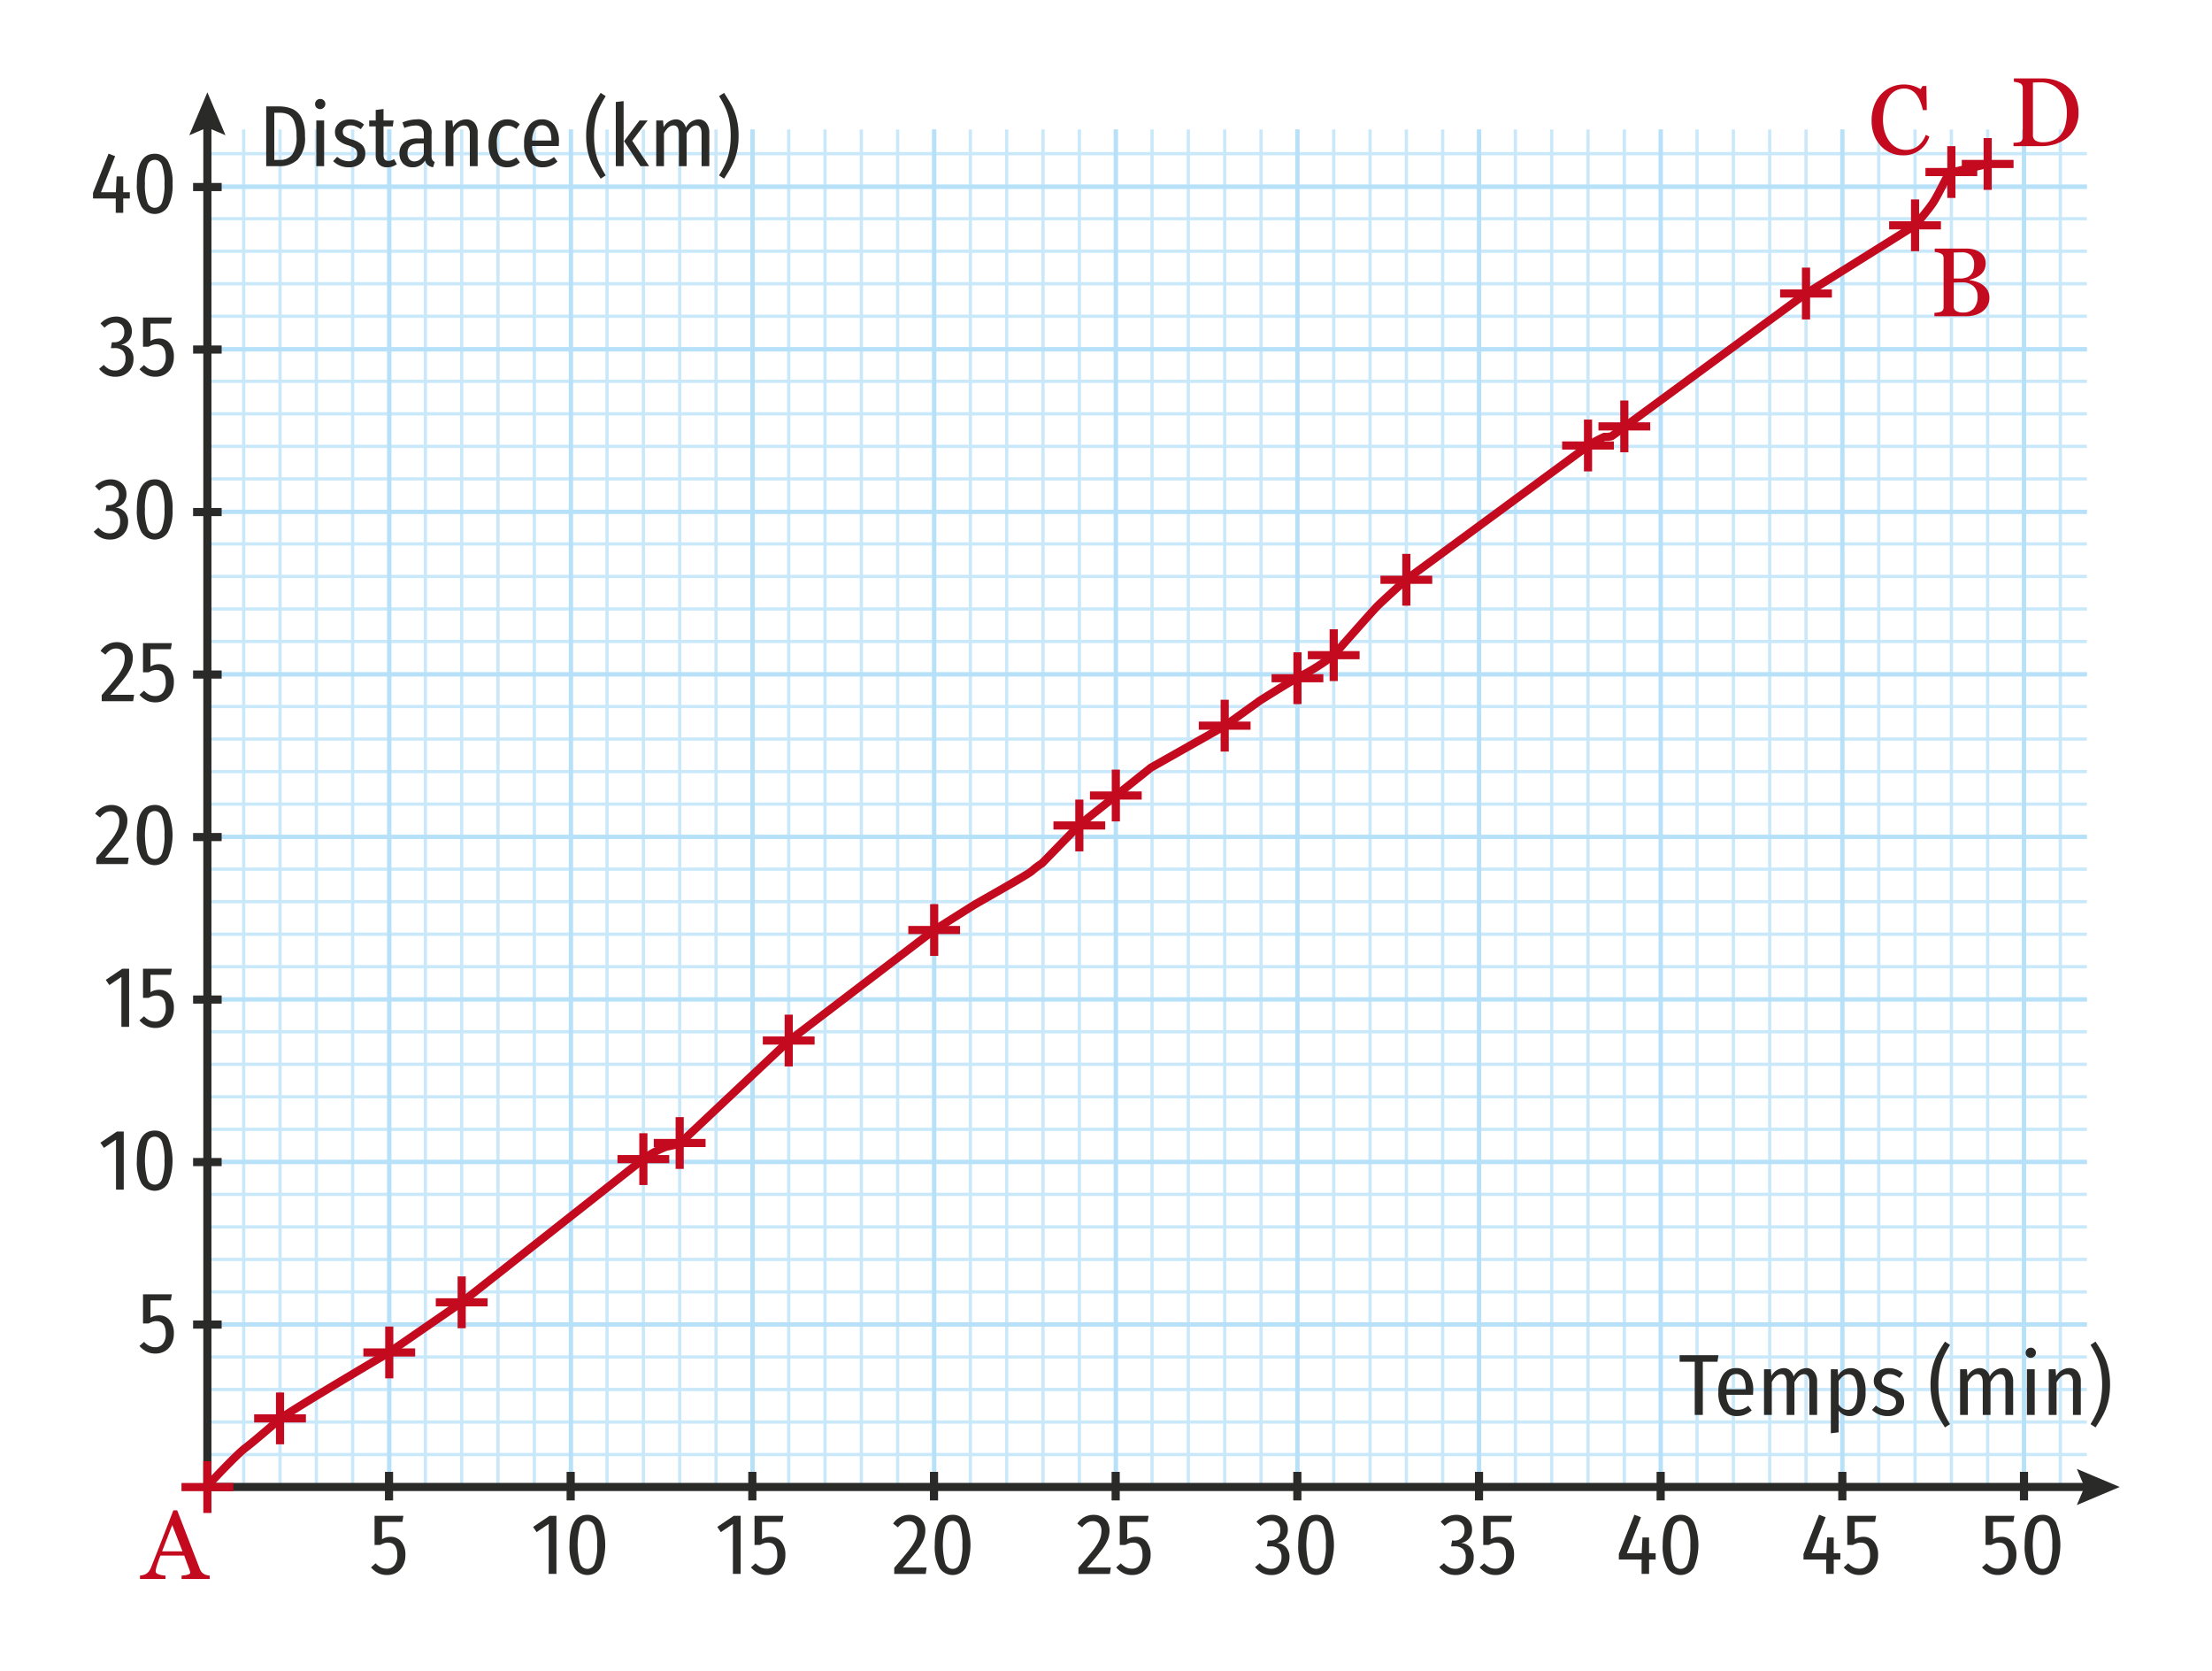 <svg xmlns="http://www.w3.org/2000/svg" viewBox="0 0 203.794 153.935"><g id="b8d58002-9386-4dce-b8b3-38e00d6d7779" data-name="Calque 2"><line x1="22.453" y1="136.965" x2="22.453" y2="11.924" style="fill:none;stroke:#c9e9fa;stroke-miterlimit:10;stroke-width:0.3px"/><line x1="19.107" y1="136.965" x2="19.107" y2="11.924" style="fill:none;stroke:#c9e9fa;stroke-miterlimit:10;stroke-width:0.3px"/><line x1="25.799" y1="136.965" x2="25.799" y2="11.924" style="fill:none;stroke:#c9e9fa;stroke-miterlimit:10;stroke-width:0.3px"/><line x1="29.145" y1="136.965" x2="29.145" y2="11.924" style="fill:none;stroke:#c9e9fa;stroke-miterlimit:10;stroke-width:0.3px"/><line x1="32.491" y1="136.965" x2="32.491" y2="11.924" style="fill:none;stroke:#c9e9fa;stroke-miterlimit:10;stroke-width:0.3px"/><line x1="35.838" y1="136.965" x2="35.838" y2="11.924" style="fill:none;stroke:#c9e9fa;stroke-miterlimit:10;stroke-width:0.3px"/><line x1="39.19" y1="136.965" x2="39.19" y2="11.924" style="fill:none;stroke:#c9e9fa;stroke-miterlimit:10;stroke-width:0.3px"/><line x1="42.536" y1="136.965" x2="42.536" y2="11.924" style="fill:none;stroke:#c9e9fa;stroke-miterlimit:10;stroke-width:0.3px"/><line x1="45.882" y1="136.965" x2="45.882" y2="11.924" style="fill:none;stroke:#c9e9fa;stroke-miterlimit:10;stroke-width:0.3px"/><line x1="49.229" y1="136.965" x2="49.229" y2="11.924" style="fill:none;stroke:#c9e9fa;stroke-miterlimit:10;stroke-width:0.3px"/><line x1="52.575" y1="136.965" x2="52.575" y2="11.924" style="fill:none;stroke:#c9e9fa;stroke-miterlimit:10;stroke-width:0.3px"/><line x1="55.927" y1="136.965" x2="55.927" y2="11.924" style="fill:none;stroke:#c9e9fa;stroke-miterlimit:10;stroke-width:0.3px"/><line x1="59.274" y1="136.965" x2="59.274" y2="11.924" style="fill:none;stroke:#c9e9fa;stroke-miterlimit:10;stroke-width:0.3px"/><line x1="62.62" y1="136.965" x2="62.62" y2="11.924" style="fill:none;stroke:#c9e9fa;stroke-miterlimit:10;stroke-width:0.3px"/><line x1="65.966" y1="136.965" x2="65.966" y2="11.924" style="fill:none;stroke:#c9e9fa;stroke-miterlimit:10;stroke-width:0.3px"/><line x1="69.312" y1="136.965" x2="69.312" y2="11.924" style="fill:none;stroke:#c9e9fa;stroke-miterlimit:10;stroke-width:0.3px"/><line x1="72.665" y1="136.965" x2="72.665" y2="11.924" style="fill:none;stroke:#c9e9fa;stroke-miterlimit:10;stroke-width:0.3px"/><line x1="76.011" y1="136.965" x2="76.011" y2="11.924" style="fill:none;stroke:#c9e9fa;stroke-miterlimit:10;stroke-width:0.3px"/><line x1="79.357" y1="136.965" x2="79.357" y2="11.924" style="fill:none;stroke:#c9e9fa;stroke-miterlimit:10;stroke-width:0.3px"/><line x1="82.703" y1="136.965" x2="82.703" y2="11.924" style="fill:none;stroke:#c9e9fa;stroke-miterlimit:10;stroke-width:0.3px"/><line x1="86.049" y1="136.965" x2="86.049" y2="11.924" style="fill:none;stroke:#c9e9fa;stroke-miterlimit:10;stroke-width:0.3px"/><line x1="89.402" y1="136.965" x2="89.402" y2="11.924" style="fill:none;stroke:#c9e9fa;stroke-miterlimit:10;stroke-width:0.3px"/><line x1="92.748" y1="136.965" x2="92.748" y2="11.924" style="fill:none;stroke:#c9e9fa;stroke-miterlimit:10;stroke-width:0.3px"/><line x1="96.094" y1="136.965" x2="96.094" y2="11.924" style="fill:none;stroke:#c9e9fa;stroke-miterlimit:10;stroke-width:0.3px"/><line x1="99.441" y1="136.965" x2="99.441" y2="11.924" style="fill:none;stroke:#c9e9fa;stroke-miterlimit:10;stroke-width:0.3px"/><line x1="102.787" y1="136.965" x2="102.787" y2="11.924" style="fill:none;stroke:#c9e9fa;stroke-miterlimit:10;stroke-width:0.3px"/><line x1="106.139" y1="136.965" x2="106.139" y2="11.924" style="fill:none;stroke:#c9e9fa;stroke-miterlimit:10;stroke-width:0.3px"/><line x1="109.485" y1="136.965" x2="109.485" y2="11.924" style="fill:none;stroke:#c9e9fa;stroke-miterlimit:10;stroke-width:0.3px"/><line x1="112.832" y1="136.965" x2="112.832" y2="11.924" style="fill:none;stroke:#c9e9fa;stroke-miterlimit:10;stroke-width:0.3px"/><line x1="116.178" y1="136.965" x2="116.178" y2="11.924" style="fill:none;stroke:#c9e9fa;stroke-miterlimit:10;stroke-width:0.3px"/><line x1="119.524" y1="136.965" x2="119.524" y2="11.924" style="fill:none;stroke:#c9e9fa;stroke-miterlimit:10;stroke-width:0.3px"/><line x1="122.877" y1="136.965" x2="122.877" y2="11.924" style="fill:none;stroke:#c9e9fa;stroke-miterlimit:10;stroke-width:0.3px"/><line x1="126.223" y1="136.965" x2="126.223" y2="11.924" style="fill:none;stroke:#c9e9fa;stroke-miterlimit:10;stroke-width:0.3px"/><line x1="129.569" y1="136.965" x2="129.569" y2="11.924" style="fill:none;stroke:#c9e9fa;stroke-miterlimit:10;stroke-width:0.3px"/><line x1="132.915" y1="136.965" x2="132.915" y2="11.924" style="fill:none;stroke:#c9e9fa;stroke-miterlimit:10;stroke-width:0.3px"/><line x1="136.261" y1="136.965" x2="136.261" y2="11.924" style="fill:none;stroke:#c9e9fa;stroke-miterlimit:10;stroke-width:0.3px"/><line x1="139.614" y1="136.965" x2="139.614" y2="11.924" style="fill:none;stroke:#c9e9fa;stroke-miterlimit:10;stroke-width:0.3px"/><line x1="142.96" y1="136.965" x2="142.96" y2="11.924" style="fill:none;stroke:#c9e9fa;stroke-miterlimit:10;stroke-width:0.3px"/><line x1="146.306" y1="136.965" x2="146.306" y2="11.924" style="fill:none;stroke:#c9e9fa;stroke-miterlimit:10;stroke-width:0.3px"/><line x1="149.652" y1="136.965" x2="149.652" y2="11.924" style="fill:none;stroke:#c9e9fa;stroke-miterlimit:10;stroke-width:0.3px"/><line x1="152.999" y1="136.965" x2="152.999" y2="11.924" style="fill:none;stroke:#c9e9fa;stroke-miterlimit:10;stroke-width:0.3px"/><line x1="156.351" y1="136.965" x2="156.351" y2="11.924" style="fill:none;stroke:#c9e9fa;stroke-miterlimit:10;stroke-width:0.3px"/><line x1="159.697" y1="136.965" x2="159.697" y2="11.924" style="fill:none;stroke:#c9e9fa;stroke-miterlimit:10;stroke-width:0.3px"/><line x1="163.044" y1="136.965" x2="163.044" y2="11.924" style="fill:none;stroke:#c9e9fa;stroke-miterlimit:10;stroke-width:0.3px"/><line x1="166.39" y1="136.965" x2="166.39" y2="11.924" style="fill:none;stroke:#c9e9fa;stroke-miterlimit:10;stroke-width:0.3px"/><line x1="169.736" y1="136.965" x2="169.736" y2="11.924" style="fill:none;stroke:#c9e9fa;stroke-miterlimit:10;stroke-width:0.3px"/><line x1="173.088" y1="136.965" x2="173.088" y2="11.924" style="fill:none;stroke:#c9e9fa;stroke-miterlimit:10;stroke-width:0.3px"/><line x1="176.435" y1="136.965" x2="176.435" y2="11.924" style="fill:none;stroke:#c9e9fa;stroke-miterlimit:10;stroke-width:0.3px"/><line x1="179.781" y1="136.965" x2="179.781" y2="11.924" style="fill:none;stroke:#c9e9fa;stroke-miterlimit:10;stroke-width:0.3px"/><line x1="183.127" y1="136.965" x2="183.127" y2="11.924" style="fill:none;stroke:#c9e9fa;stroke-miterlimit:10;stroke-width:0.3px"/><line x1="189.819" y1="136.965" x2="189.819" y2="11.924" style="fill:none;stroke:#c9e9fa;stroke-miterlimit:10;stroke-width:0.3px"/><line x1="186.473" y1="136.965" x2="186.473" y2="11.924" style="fill:none;stroke:#c9e9fa;stroke-miterlimit:10;stroke-width:0.3px"/><line x1="19.106" y1="136.965" x2="192.265" y2="136.965" style="fill:none;stroke:#c9e9fa;stroke-miterlimit:10;stroke-width:0.3px"/><line x1="19.106" y1="133.969" x2="192.265" y2="133.969" style="fill:none;stroke:#c9e9fa;stroke-miterlimit:10;stroke-width:0.3px"/><line x1="19.106" y1="130.974" x2="192.265" y2="130.974" style="fill:none;stroke:#c9e9fa;stroke-miterlimit:10;stroke-width:0.3px"/><line x1="19.106" y1="127.979" x2="192.265" y2="127.979" style="fill:none;stroke:#c9e9fa;stroke-miterlimit:10;stroke-width:0.3px"/><line x1="19.106" y1="124.983" x2="192.265" y2="124.983" style="fill:none;stroke:#c9e9fa;stroke-miterlimit:10;stroke-width:0.3px"/><line x1="19.106" y1="121.988" x2="192.265" y2="121.988" style="fill:none;stroke:#c9e9fa;stroke-miterlimit:10;stroke-width:0.3px"/><line x1="19.106" y1="118.992" x2="192.265" y2="118.992" style="fill:none;stroke:#c9e9fa;stroke-miterlimit:10;stroke-width:0.3px"/><line x1="19.106" y1="115.997" x2="192.265" y2="115.997" style="fill:none;stroke:#c9e9fa;stroke-miterlimit:10;stroke-width:0.3px"/><line x1="19.106" y1="113.002" x2="192.265" y2="113.002" style="fill:none;stroke:#c9e9fa;stroke-miterlimit:10;stroke-width:0.3px"/><line x1="19.106" y1="110.006" x2="192.265" y2="110.006" style="fill:none;stroke:#c9e9fa;stroke-miterlimit:10;stroke-width:0.3px"/><line x1="19.106" y1="107.011" x2="192.265" y2="107.011" style="fill:none;stroke:#c9e9fa;stroke-miterlimit:10;stroke-width:0.3px"/><line x1="19.106" y1="104.015" x2="192.265" y2="104.015" style="fill:none;stroke:#c9e9fa;stroke-miterlimit:10;stroke-width:0.3px"/><line x1="19.106" y1="101.02" x2="192.265" y2="101.02" style="fill:none;stroke:#c9e9fa;stroke-miterlimit:10;stroke-width:0.3px"/><line x1="19.106" y1="98.025" x2="192.265" y2="98.025" style="fill:none;stroke:#c9e9fa;stroke-miterlimit:10;stroke-width:0.3px"/><line x1="19.106" y1="95.029" x2="192.265" y2="95.029" style="fill:none;stroke:#c9e9fa;stroke-miterlimit:10;stroke-width:0.3px"/><line x1="19.106" y1="92.034" x2="192.265" y2="92.034" style="fill:none;stroke:#c9e9fa;stroke-miterlimit:10;stroke-width:0.3px"/><line x1="19.106" y1="89.038" x2="192.265" y2="89.038" style="fill:none;stroke:#c9e9fa;stroke-miterlimit:10;stroke-width:0.3px"/><line x1="19.106" y1="86.043" x2="192.265" y2="86.043" style="fill:none;stroke:#c9e9fa;stroke-miterlimit:10;stroke-width:0.3px"/><line x1="19.106" y1="83.047" x2="192.265" y2="83.047" style="fill:none;stroke:#c9e9fa;stroke-miterlimit:10;stroke-width:0.3px"/><line x1="19.106" y1="80.052" x2="192.265" y2="80.052" style="fill:none;stroke:#c9e9fa;stroke-miterlimit:10;stroke-width:0.3px"/><line x1="19.106" y1="77.057" x2="192.265" y2="77.057" style="fill:none;stroke:#c9e9fa;stroke-miterlimit:10;stroke-width:0.3px"/><line x1="19.106" y1="74.061" x2="192.265" y2="74.061" style="fill:none;stroke:#c9e9fa;stroke-miterlimit:10;stroke-width:0.3px"/><line x1="19.106" y1="71.066" x2="192.265" y2="71.066" style="fill:none;stroke:#c9e9fa;stroke-miterlimit:10;stroke-width:0.3px"/><line x1="19.106" y1="68.07" x2="192.265" y2="68.07" style="fill:none;stroke:#c9e9fa;stroke-miterlimit:10;stroke-width:0.3px"/><line x1="19.106" y1="65.075" x2="192.265" y2="65.075" style="fill:none;stroke:#c9e9fa;stroke-miterlimit:10;stroke-width:0.3px"/><line x1="19.106" y1="62.08" x2="192.265" y2="62.08" style="fill:none;stroke:#c9e9fa;stroke-miterlimit:10;stroke-width:0.3px"/><line x1="19.106" y1="59.084" x2="192.265" y2="59.084" style="fill:none;stroke:#c9e9fa;stroke-miterlimit:10;stroke-width:0.3px"/><line x1="19.106" y1="56.089" x2="192.265" y2="56.089" style="fill:none;stroke:#c9e9fa;stroke-miterlimit:10;stroke-width:0.3px"/><line x1="19.106" y1="53.093" x2="192.265" y2="53.093" style="fill:none;stroke:#c9e9fa;stroke-miterlimit:10;stroke-width:0.3px"/><line x1="19.106" y1="50.098" x2="192.265" y2="50.098" style="fill:none;stroke:#c9e9fa;stroke-miterlimit:10;stroke-width:0.3px"/><line x1="19.106" y1="47.103" x2="192.265" y2="47.103" style="fill:none;stroke:#c9e9fa;stroke-miterlimit:10;stroke-width:0.3px"/><line x1="19.106" y1="44.107" x2="192.265" y2="44.107" style="fill:none;stroke:#c9e9fa;stroke-miterlimit:10;stroke-width:0.3px"/><line x1="19.106" y1="41.112" x2="192.265" y2="41.112" style="fill:none;stroke:#c9e9fa;stroke-miterlimit:10;stroke-width:0.3px"/><line x1="19.106" y1="38.116" x2="192.265" y2="38.116" style="fill:none;stroke:#c9e9fa;stroke-miterlimit:10;stroke-width:0.3px"/><line x1="19.106" y1="35.121" x2="192.265" y2="35.121" style="fill:none;stroke:#c9e9fa;stroke-miterlimit:10;stroke-width:0.3px"/><line x1="19.106" y1="32.126" x2="192.265" y2="32.126" style="fill:none;stroke:#c9e9fa;stroke-miterlimit:10;stroke-width:0.3px"/><line x1="19.106" y1="29.13" x2="192.265" y2="29.13" style="fill:none;stroke:#c9e9fa;stroke-miterlimit:10;stroke-width:0.3px"/><line x1="19.106" y1="26.135" x2="192.265" y2="26.135" style="fill:none;stroke:#c9e9fa;stroke-miterlimit:10;stroke-width:0.3px"/><line x1="19.106" y1="23.139" x2="192.265" y2="23.139" style="fill:none;stroke:#c9e9fa;stroke-miterlimit:10;stroke-width:0.3px"/><line x1="19.106" y1="20.144" x2="192.265" y2="20.144" style="fill:none;stroke:#c9e9fa;stroke-miterlimit:10;stroke-width:0.3px"/><line x1="19.106" y1="17.149" x2="192.265" y2="17.149" style="fill:none;stroke:#c9e9fa;stroke-miterlimit:10;stroke-width:0.3px"/><line x1="19.106" y1="14.153" x2="192.265" y2="14.153" style="fill:none;stroke:#c9e9fa;stroke-miterlimit:10;stroke-width:0.3px"/><line x1="19.05" y1="17.206" x2="192.265" y2="17.206" style="fill:none;stroke:#b6e1f8;stroke-miterlimit:10;stroke-width:0.4px"/><line x1="19.05" y1="32.175" x2="192.265" y2="32.175" style="fill:none;stroke:#b6e1f8;stroke-miterlimit:10;stroke-width:0.4px"/><line x1="19.05" y1="47.144" x2="192.265" y2="47.144" style="fill:none;stroke:#b6e1f8;stroke-miterlimit:10;stroke-width:0.4px"/><line x1="19.05" y1="62.112" x2="192.265" y2="62.112" style="fill:none;stroke:#b6e1f8;stroke-miterlimit:10;stroke-width:0.4px"/><line x1="19.05" y1="77.081" x2="192.265" y2="77.081" style="fill:none;stroke:#b6e1f8;stroke-miterlimit:10;stroke-width:0.4px"/><line x1="19.05" y1="92.05" x2="192.265" y2="92.05" style="fill:none;stroke:#b6e1f8;stroke-miterlimit:10;stroke-width:0.4px"/><line x1="19.05" y1="107.019" x2="192.265" y2="107.019" style="fill:none;stroke:#b6e1f8;stroke-miterlimit:10;stroke-width:0.4px"/><line x1="19.05" y1="121.988" x2="192.265" y2="121.988" style="fill:none;stroke:#b6e1f8;stroke-miterlimit:10;stroke-width:0.4px"/><line x1="35.864" y1="136.956" x2="35.864" y2="11.924" style="fill:none;stroke:#b6e1f8;stroke-miterlimit:10;stroke-width:0.4px"/><line x1="52.599" y1="136.956" x2="52.599" y2="11.924" style="fill:none;stroke:#b6e1f8;stroke-miterlimit:10;stroke-width:0.4px"/><line x1="69.333" y1="136.956" x2="69.333" y2="11.924" style="fill:none;stroke:#b6e1f8;stroke-miterlimit:10;stroke-width:0.4px"/><line x1="86.067" y1="136.956" x2="86.067" y2="11.924" style="fill:none;stroke:#b6e1f8;stroke-miterlimit:10;stroke-width:0.4px"/><line x1="102.802" y1="136.956" x2="102.802" y2="11.924" style="fill:none;stroke:#b6e1f8;stroke-miterlimit:10;stroke-width:0.4px"/><line x1="119.536" y1="136.956" x2="119.536" y2="11.924" style="fill:none;stroke:#b6e1f8;stroke-miterlimit:10;stroke-width:0.4px"/><line x1="136.27" y1="136.956" x2="136.27" y2="11.924" style="fill:none;stroke:#b6e1f8;stroke-miterlimit:10;stroke-width:0.4px"/><line x1="153.005" y1="136.956" x2="153.005" y2="11.924" style="fill:none;stroke:#b6e1f8;stroke-miterlimit:10;stroke-width:0.4px"/><line x1="169.739" y1="136.956" x2="169.739" y2="11.924" style="fill:none;stroke:#b6e1f8;stroke-miterlimit:10;stroke-width:0.4px"/><line x1="186.473" y1="136.956" x2="186.473" y2="11.924" style="fill:none;stroke:#b6e1f8;stroke-miterlimit:10;stroke-width:0.4px"/><path d="M37.07,140.17H35.198v1.6a1.517,1.517,0,0,1,.784-.224,1.232,1.232,0,0,1,.992.448,1.873,1.873,0,0,1,.376,1.24,2.069,2.069,0,0,1-.212.951,1.576,1.576,0,0,1-.596.648,1.702,1.702,0,0,1-.896.231,1.759,1.759,0,0,1-.804-.176,2.291,2.291,0,0,1-.66-.52l.424-.384a1.785,1.785,0,0,0,.472.372,1.193,1.193,0,0,0,.552.123.866.866,0,0,0,.72-.323,1.478,1.478,0,0,0,.256-.933q0-1.144-.864-1.144a1.148,1.148,0,0,0-.352.052,2.094,2.094,0,0,0-.36.164h-.52V139.61h2.656Z" style="fill:#2a2a29"/><path d="M51.265,139.61v5.352H50.553v-4.6l-1.112.752-.328-.48,1.52-1.023Z" style="fill:#2a2a29"/><path d="M55.345,140.217a5.398,5.398,0,0,1,0,4.156,1.434,1.434,0,0,1-2.456-.004,4.133,4.133,0,0,1-.416-2.08q0-2.769,1.648-2.769A1.342,1.342,0,0,1,55.345,140.217Zm-1.908.372a6.703,6.703,0,0,0,0,3.404.711.711,0,0,0,1.36,0,4.672,4.672,0,0,0,.22-1.704,4.747,4.747,0,0,0-.216-1.704.715.715,0,0,0-.68-.504A.723.723,0,0,0,53.437,140.589Z" style="fill:#2a2a29"/><path d="M68.236,139.61v5.352h-.712v-4.6l-1.112.752-.328-.48,1.52-1.023Z" style="fill:#2a2a29"/><path d="M72.076,140.17H70.204v1.6a1.517,1.517,0,0,1,.784-.224,1.232,1.232,0,0,1,.992.448,1.873,1.873,0,0,1,.376,1.24,2.07,2.07,0,0,1-.212.951,1.576,1.576,0,0,1-.596.648,1.702,1.702,0,0,1-.896.231,1.759,1.759,0,0,1-.804-.176,2.291,2.291,0,0,1-.66-.52l.424-.384a1.785,1.785,0,0,0,.472.372,1.193,1.193,0,0,0,.552.123.865.865,0,0,0,.72-.323,1.478,1.478,0,0,0,.256-.933q0-1.144-.864-1.144a1.148,1.148,0,0,0-.352.052,2.095,2.095,0,0,0-.36.164h-.52V139.61h2.656Z" style="fill:#2a2a29"/><path d="M84.567,139.71a1.283,1.283,0,0,1,.508.512,1.51,1.51,0,0,1,.176.732,2.315,2.315,0,0,1-.188.924,4.647,4.647,0,0,1-.604.972q-.416.536-1.28,1.521h2.192l-.088.592H82.387V144.402q.928-1.072,1.356-1.624a4.56,4.56,0,0,0,.596-.948,2.125,2.125,0,0,0,.168-.836.938.938,0,0,0-.212-.656.739.739,0,0,0-.572-.232.996.996,0,0,0-.528.137,1.883,1.883,0,0,0-.464.432l-.448-.344a1.774,1.774,0,0,1,1.496-.809A1.578,1.578,0,0,1,84.567,139.71Z" style="fill:#2a2a29"/><path d="M88.994,140.217a5.398,5.398,0,0,1,0,4.156,1.434,1.434,0,0,1-2.456-.004,4.133,4.133,0,0,1-.416-2.08q0-2.769,1.648-2.769A1.341,1.341,0,0,1,88.994,140.217Zm-1.908.372a6.703,6.703,0,0,0,0,3.404.711.711,0,0,0,1.36,0,4.664,4.664,0,0,0,.219-1.704,4.75,4.75,0,0,0-.215-1.704.715.715,0,0,0-.68-.504A.723.723,0,0,0,87.087,140.589Z" style="fill:#2a2a29"/><path d="M101.538,139.71a1.286,1.286,0,0,1,.508.512,1.51,1.51,0,0,1,.176.732,2.315,2.315,0,0,1-.188.924,4.652,4.652,0,0,1-.605.972q-.416.536-1.279,1.521h2.191l-.088.592h-2.896V144.402q.927-1.072,1.355-1.624a4.514,4.514,0,0,0,.596-.948,2.117,2.117,0,0,0,.168-.836.936.936,0,0,0-.212-.656.737.737,0,0,0-.571-.232.997.997,0,0,0-.528.137,1.892,1.892,0,0,0-.464.432l-.448-.344a1.774,1.774,0,0,1,1.496-.809A1.579,1.579,0,0,1,101.538,139.71Z" style="fill:#2a2a29"/><path d="M105.727,140.17h-1.872v1.6a1.516,1.516,0,0,1,.784-.224,1.229,1.229,0,0,1,.991.448,1.87,1.87,0,0,1,.376,1.24,2.063,2.063,0,0,1-.212.951,1.569,1.569,0,0,1-.596.648,1.701,1.701,0,0,1-.896.231,1.762,1.762,0,0,1-.805-.176,2.304,2.304,0,0,1-.66-.52l.425-.384a1.775,1.775,0,0,0,.472.372,1.193,1.193,0,0,0,.552.123.863.863,0,0,0,.72-.323,1.475,1.475,0,0,0,.257-.933q0-1.144-.864-1.144a1.156,1.156,0,0,0-.353.052,2.108,2.108,0,0,0-.359.164h-.521V139.61h2.656Z" style="fill:#2a2a29"/><path d="M117.969,139.702a1.268,1.268,0,0,1,.504.487,1.345,1.345,0,0,1,.176.677,1.251,1.251,0,0,1-.264.828,1.338,1.338,0,0,1-.752.428,1.288,1.288,0,0,1,.848.384,1.305,1.305,0,0,1,.32.937,1.671,1.671,0,0,1-.204.823,1.492,1.492,0,0,1-.584.584,1.753,1.753,0,0,1-.884.216,1.84,1.84,0,0,1-.828-.18,2.048,2.048,0,0,1-.668-.548l.432-.368a1.766,1.766,0,0,0,.492.396,1.197,1.197,0,0,0,.548.124.904.904,0,0,0,.7-.284,1.114,1.114,0,0,0,.26-.78.989.989,0,0,0-.26-.764,1.077,1.077,0,0,0-.748-.236H116.721l.088-.536h.224a.915.915,0,0,0,.66-.248.935.935,0,0,0,.26-.712.853.853,0,0,0-.22-.624.806.806,0,0,0-.604-.224,1.18,1.18,0,0,0-.517.112,1.735,1.735,0,0,0-.476.352l-.376-.384a1.954,1.954,0,0,1,1.439-.641A1.571,1.571,0,0,1,117.969,139.702Z" style="fill:#2a2a29"/><path d="M122.481,140.217a5.398,5.398,0,0,1,0,4.156,1.433,1.433,0,0,1-2.455-.004,4.133,4.133,0,0,1-.416-2.08q0-2.769,1.647-2.769A1.34,1.34,0,0,1,122.481,140.217Zm-1.907.372a6.674,6.674,0,0,0,0,3.404.71.71,0,0,0,1.359,0,4.668,4.668,0,0,0,.221-1.704,4.731,4.731,0,0,0-.217-1.704.714.714,0,0,0-.68-.504A.722.722,0,0,0,120.573,140.589Z" style="fill:#2a2a29"/><path d="M134.941,139.702a1.268,1.268,0,0,1,.504.487,1.345,1.345,0,0,1,.176.677,1.251,1.251,0,0,1-.264.828,1.338,1.338,0,0,1-.752.428,1.288,1.288,0,0,1,.848.384,1.305,1.305,0,0,1,.32.937,1.671,1.671,0,0,1-.204.823,1.492,1.492,0,0,1-.584.584,1.753,1.753,0,0,1-.884.216,1.84,1.84,0,0,1-.828-.18,2.048,2.048,0,0,1-.668-.548l.432-.368a1.766,1.766,0,0,0,.492.396,1.197,1.197,0,0,0,.548.124.904.904,0,0,0,.7-.284,1.114,1.114,0,0,0,.26-.78.989.989,0,0,0-.26-.764,1.077,1.077,0,0,0-.748-.236h-.336l.088-.536h.224a.915.915,0,0,0,.66-.248.935.935,0,0,0,.26-.712.853.853,0,0,0-.22-.624.806.806,0,0,0-.604-.224,1.18,1.18,0,0,0-.517.112,1.735,1.735,0,0,0-.476.352l-.376-.384a1.954,1.954,0,0,1,1.439-.641A1.571,1.571,0,0,1,134.941,139.702Z" style="fill:#2a2a29"/><path d="M139.213,140.17h-1.872v1.6a1.516,1.516,0,0,1,.784-.224,1.229,1.229,0,0,1,.991.448,1.87,1.87,0,0,1,.376,1.24,2.063,2.063,0,0,1-.212.951,1.569,1.569,0,0,1-.596.648,1.701,1.701,0,0,1-.896.231,1.762,1.762,0,0,1-.805-.176,2.304,2.304,0,0,1-.66-.52l.425-.384a1.775,1.775,0,0,0,.472.372,1.193,1.193,0,0,0,.552.123.863.863,0,0,0,.72-.323,1.475,1.475,0,0,0,.257-.933q0-1.144-.864-1.144a1.156,1.156,0,0,0-.353.052,2.109,2.109,0,0,0-.359.164h-.521V139.61h2.656Z" style="fill:#2a2a29"/><path d="M152.539,143.065v.576h-.608v1.32h-.688v-1.32h-2.096v-.52l1.432-3.608.607.232-1.304,3.319h1.368l.072-1.455h.607v1.455Z" style="fill:#2a2a29"/><path d="M156.059,140.217a5.398,5.398,0,0,1,0,4.156,1.433,1.433,0,0,1-2.455-.004,4.133,4.133,0,0,1-.416-2.08q0-2.769,1.647-2.769A1.34,1.34,0,0,1,156.059,140.217Zm-1.907.372a6.674,6.674,0,0,0,0,3.404.71.71,0,0,0,1.359,0,4.668,4.668,0,0,0,.221-1.704,4.731,4.731,0,0,0-.217-1.704.714.714,0,0,0-.68-.504A.722.722,0,0,0,154.152,140.589Z" style="fill:#2a2a29"/><path d="M169.551,143.065v.576h-.608v1.32h-.688v-1.32h-2.096v-.52l1.432-3.608.607.232-1.304,3.319H168.263l.072-1.455h.607v1.455Z" style="fill:#2a2a29"/><path d="M172.751,140.17h-1.872v1.6a1.516,1.516,0,0,1,.784-.224,1.229,1.229,0,0,1,.991.448,1.87,1.87,0,0,1,.376,1.24,2.063,2.063,0,0,1-.212.951,1.569,1.569,0,0,1-.596.648,1.701,1.701,0,0,1-.895.231,1.762,1.762,0,0,1-.805-.176,2.304,2.304,0,0,1-.66-.52l.425-.384a1.775,1.775,0,0,0,.472.372,1.193,1.193,0,0,0,.552.123.863.863,0,0,0,.72-.323,1.475,1.475,0,0,0,.257-.933q0-1.144-.864-1.144a1.156,1.156,0,0,0-.353.052,2.109,2.109,0,0,0-.359.164h-.52V139.61h2.656Z" style="fill:#2a2a29"/><path d="M185.494,140.17h-1.872v1.6a1.516,1.516,0,0,1,.784-.224,1.229,1.229,0,0,1,.991.448,1.87,1.87,0,0,1,.376,1.24,2.063,2.063,0,0,1-.212.951,1.569,1.569,0,0,1-.596.648,1.701,1.701,0,0,1-.896.231,1.762,1.762,0,0,1-.805-.176,2.304,2.304,0,0,1-.66-.52l.425-.384a1.775,1.775,0,0,0,.472.372,1.193,1.193,0,0,0,.552.123.863.863,0,0,0,.72-.323,1.475,1.475,0,0,0,.257-.933q0-1.144-.864-1.144a1.156,1.156,0,0,0-.353.052,2.109,2.109,0,0,0-.359.164h-.521V139.61h2.656Z" style="fill:#2a2a29"/><path d="M189.406,140.217a5.398,5.398,0,0,1,0,4.156,1.433,1.433,0,0,1-2.455-.004,4.133,4.133,0,0,1-.416-2.08q0-2.769,1.647-2.769A1.34,1.34,0,0,1,189.406,140.217Zm-1.907.372a6.674,6.674,0,0,0,0,3.404.71.71,0,0,0,1.359,0,4.668,4.668,0,0,0,.221-1.704,4.731,4.731,0,0,0-.217-1.704.714.714,0,0,0-.68-.504A.722.722,0,0,0,187.498,140.589Z" style="fill:#2a2a29"/><line x1="35.84" y1="138.195" x2="35.84" y2="135.565" style="fill:none;stroke:#2a2a29;stroke-miterlimit:10;stroke-width:0.75px"/><line x1="52.577" y1="138.195" x2="52.577" y2="135.565" style="fill:none;stroke:#2a2a29;stroke-miterlimit:10;stroke-width:0.75px"/><line x1="69.314" y1="138.195" x2="69.314" y2="135.565" style="fill:none;stroke:#2a2a29;stroke-miterlimit:10;stroke-width:0.75px"/><line x1="86.051" y1="138.195" x2="86.051" y2="135.565" style="fill:none;stroke:#2a2a29;stroke-miterlimit:10;stroke-width:0.75px"/><line x1="102.788" y1="138.195" x2="102.788" y2="135.565" style="fill:none;stroke:#2a2a29;stroke-miterlimit:10;stroke-width:0.75px"/><line x1="119.525" y1="138.195" x2="119.525" y2="135.565" style="fill:none;stroke:#2a2a29;stroke-miterlimit:10;stroke-width:0.75px"/><line x1="136.262" y1="138.195" x2="136.262" y2="135.565" style="fill:none;stroke:#2a2a29;stroke-miterlimit:10;stroke-width:0.75px"/><line x1="152.999" y1="138.195" x2="152.999" y2="135.565" style="fill:none;stroke:#2a2a29;stroke-miterlimit:10;stroke-width:0.75px"/><line x1="169.736" y1="138.195" x2="169.736" y2="135.565" style="fill:none;stroke:#2a2a29;stroke-miterlimit:10;stroke-width:0.75px"/><line x1="186.473" y1="138.195" x2="186.473" y2="135.565" style="fill:none;stroke:#2a2a29;stroke-miterlimit:10;stroke-width:0.75px"/><path d="M15.737,119.773H13.865v1.6a1.517,1.517,0,0,1,.784-.224,1.232,1.232,0,0,1,.992.448,1.873,1.873,0,0,1,.376,1.24,2.069,2.069,0,0,1-.212.951,1.576,1.576,0,0,1-.596.648,1.702,1.702,0,0,1-.896.231,1.759,1.759,0,0,1-.804-.176,2.291,2.291,0,0,1-.66-.52l.424-.384a1.784,1.784,0,0,0,.472.372,1.193,1.193,0,0,0,.552.123.865.865,0,0,0,.72-.323,1.478,1.478,0,0,0,.256-.933q0-1.144-.864-1.144a1.148,1.148,0,0,0-.352.052,2.095,2.095,0,0,0-.36.164h-.52v-2.688h2.656Z" style="fill:#2a2a29"/><line x1="20.421" y1="121.997" x2="17.79" y2="121.997" style="fill:none;stroke:#2a2a29;stroke-miterlimit:10;stroke-width:0.75px"/><path d="M11.401,104.219v5.352h-.712v-4.6l-1.112.752-.328-.48,1.52-1.023Z" style="fill:#2a2a29"/><path d="M15.481,104.827a5.398,5.398,0,0,1,0,4.156,1.434,1.434,0,0,1-2.456-.004,4.133,4.133,0,0,1-.416-2.08q0-2.769,1.648-2.769A1.342,1.342,0,0,1,15.481,104.827Zm-1.908.372a6.703,6.703,0,0,0,0,3.404.711.711,0,0,0,1.36,0,4.672,4.672,0,0,0,.22-1.704,4.747,4.747,0,0,0-.216-1.704.715.715,0,0,0-.68-.504A.723.723,0,0,0,13.573,105.199Z" style="fill:#2a2a29"/><line x1="20.421" y1="107.03" x2="17.79" y2="107.03" style="fill:none;stroke:#2a2a29;stroke-miterlimit:10;stroke-width:0.75px"/><path d="M11.897,89.224V94.576h-.712V89.976l-1.112.752-.328-.48,1.52-1.023Z" style="fill:#2a2a29"/><path d="M15.737,89.784H13.865v1.6a1.517,1.517,0,0,1,.784-.224,1.232,1.232,0,0,1,.992.448,1.873,1.873,0,0,1,.376,1.24,2.069,2.069,0,0,1-.212.951,1.576,1.576,0,0,1-.596.648,1.702,1.702,0,0,1-.896.231,1.76,1.76,0,0,1-.804-.176,2.291,2.291,0,0,1-.66-.52l.424-.384a1.785,1.785,0,0,0,.472.372,1.193,1.193,0,0,0,.552.123.865.865,0,0,0,.72-.323,1.478,1.478,0,0,0,.256-.933q0-1.144-.864-1.144a1.148,1.148,0,0,0-.352.052,2.094,2.094,0,0,0-.36.164h-.52v-2.688h2.656Z" style="fill:#2a2a29"/><line x1="20.421" y1="92.063" x2="17.79" y2="92.063" style="fill:none;stroke:#2a2a29;stroke-miterlimit:10;stroke-width:0.75px"/><path d="M11.053,74.329a1.283,1.283,0,0,1,.508.512,1.51,1.51,0,0,1,.176.732,2.315,2.315,0,0,1-.188.924,4.647,4.647,0,0,1-.604.972q-.416.536-1.28,1.521h2.192l-.088.592H8.873v-.56q.928-1.072,1.356-1.624a4.56,4.56,0,0,0,.596-.948,2.125,2.125,0,0,0,.168-.836.938.938,0,0,0-.212-.656.739.739,0,0,0-.572-.232.996.996,0,0,0-.528.137,1.883,1.883,0,0,0-.464.432l-.448-.344a1.774,1.774,0,0,1,1.496-.809A1.578,1.578,0,0,1,11.053,74.329Z" style="fill:#2a2a29"/><path d="M15.481,74.837a5.398,5.398,0,0,1,0,4.156,1.434,1.434,0,0,1-2.456-.004,4.133,4.133,0,0,1-.416-2.08q0-2.769,1.648-2.769A1.342,1.342,0,0,1,15.481,74.837Zm-1.908.372a6.703,6.703,0,0,0,0,3.404.711.711,0,0,0,1.36,0,4.672,4.672,0,0,0,.22-1.704,4.747,4.747,0,0,0-.216-1.704.715.715,0,0,0-.68-.504A.723.723,0,0,0,13.573,75.209Z" style="fill:#2a2a29"/><line x1="20.421" y1="77.096" x2="17.79" y2="77.096" style="fill:none;stroke:#2a2a29;stroke-miterlimit:10;stroke-width:0.75px"/><path d="M11.55,59.334a1.286,1.286,0,0,1,.508.512,1.513,1.513,0,0,1,.176.732,2.314,2.314,0,0,1-.188.924,4.662,4.662,0,0,1-.604.972q-.416.536-1.28,1.52h2.192l-.088.592H9.369V64.026q.928-1.072,1.356-1.624a4.546,4.546,0,0,0,.596-.948,2.123,2.123,0,0,0,.168-.836.94.94,0,0,0-.212-.656.737.737,0,0,0-.572-.232,1,1,0,0,0-.528.136,1.886,1.886,0,0,0-.464.432l-.448-.344a1.775,1.775,0,0,1,1.496-.808A1.573,1.573,0,0,1,11.55,59.334Z" style="fill:#2a2a29"/><path d="M15.737,59.794H13.865v1.6a1.508,1.508,0,0,1,.784-.224,1.232,1.232,0,0,1,.992.448,1.871,1.871,0,0,1,.376,1.24,2.071,2.071,0,0,1-.212.952,1.578,1.578,0,0,1-.596.648,1.697,1.697,0,0,1-.896.232,1.759,1.759,0,0,1-.804-.176,2.31,2.31,0,0,1-.66-.52l.424-.384a1.765,1.765,0,0,0,.472.372,1.187,1.187,0,0,0,.552.124.865.865,0,0,0,.72-.324,1.475,1.475,0,0,0,.256-.932q0-1.144-.864-1.144a1.133,1.133,0,0,0-.352.052,2.023,2.023,0,0,0-.36.164h-.52V59.234h2.656Z" style="fill:#2a2a29"/><line x1="20.421" y1="62.128" x2="17.79" y2="62.128" style="fill:none;stroke:#2a2a29;stroke-miterlimit:10;stroke-width:0.75px"/><path d="M10.97,44.332a1.273,1.273,0,0,1,.504.488,1.34,1.34,0,0,1,.176.676,1.249,1.249,0,0,1-.264.828,1.332,1.332,0,0,1-.752.428,1.285,1.285,0,0,1,.848.384,1.303,1.303,0,0,1,.32.936,1.674,1.674,0,0,1-.204.824,1.505,1.505,0,0,1-.584.584,1.759,1.759,0,0,1-.884.216,1.84,1.84,0,0,1-.828-.18,2.042,2.042,0,0,1-.668-.548l.432-.368a1.761,1.761,0,0,0,.492.396,1.187,1.187,0,0,0,.548.124.902.902,0,0,0,.7-.284,1.112,1.112,0,0,0,.26-.78.986.986,0,0,0-.26-.764,1.077,1.077,0,0,0-.748-.236H9.721l.088-.536h.224a.918.918,0,0,0,.66-.248.939.939,0,0,0,.26-.712.85.85,0,0,0-.22-.624.807.807,0,0,0-.604-.224,1.189,1.189,0,0,0-.516.112,1.741,1.741,0,0,0-.476.352l-.376-.384a1.955,1.955,0,0,1,1.44-.64A1.572,1.572,0,0,1,10.97,44.332Z" style="fill:#2a2a29"/><path d="M15.481,44.847a4.115,4.115,0,0,1,.416,2.072,4.131,4.131,0,0,1-.416,2.084,1.434,1.434,0,0,1-2.456-.004,4.135,4.135,0,0,1-.416-2.08q0-2.768,1.648-2.768A1.341,1.341,0,0,1,15.481,44.847Zm-1.908.372a4.677,4.677,0,0,0-.22,1.7,4.674,4.674,0,0,0,.22,1.704.711.711,0,0,0,1.36,0,4.674,4.674,0,0,0,.22-1.704,4.745,4.745,0,0,0-.216-1.704.715.715,0,0,0-.68-.504A.724.724,0,0,0,13.573,45.219Z" style="fill:#2a2a29"/><line x1="20.421" y1="47.161" x2="17.79" y2="47.161" style="fill:none;stroke:#2a2a29;stroke-miterlimit:10;stroke-width:0.75px"/><path d="M11.466,29.337a1.273,1.273,0,0,1,.504.488,1.34,1.34,0,0,1,.176.676,1.249,1.249,0,0,1-.264.828,1.332,1.332,0,0,1-.752.428,1.285,1.285,0,0,1,.848.384,1.303,1.303,0,0,1,.32.936,1.674,1.674,0,0,1-.204.824,1.505,1.505,0,0,1-.584.584,1.759,1.759,0,0,1-.884.216,1.84,1.84,0,0,1-.828-.18,2.042,2.042,0,0,1-.668-.548l.432-.368a1.761,1.761,0,0,0,.492.396,1.187,1.187,0,0,0,.548.124.902.902,0,0,0,.7-.284,1.112,1.112,0,0,0,.26-.78.986.986,0,0,0-.26-.764,1.077,1.077,0,0,0-.748-.236h-.336l.088-.536h.224a.918.918,0,0,0,.66-.248.939.939,0,0,0,.26-.712.85.85,0,0,0-.22-.624.807.807,0,0,0-.604-.224,1.19,1.19,0,0,0-.516.112,1.741,1.741,0,0,0-.476.352l-.376-.384a1.955,1.955,0,0,1,1.44-.64A1.572,1.572,0,0,1,11.466,29.337Z" style="fill:#2a2a29"/><path d="M15.737,29.804H13.865v1.6a1.508,1.508,0,0,1,.784-.224,1.232,1.232,0,0,1,.992.448,1.871,1.871,0,0,1,.376,1.24,2.071,2.071,0,0,1-.212.952,1.578,1.578,0,0,1-.596.648,1.697,1.697,0,0,1-.896.232,1.759,1.759,0,0,1-.804-.176,2.31,2.31,0,0,1-.66-.52l.424-.384a1.765,1.765,0,0,0,.472.372,1.187,1.187,0,0,0,.552.124.865.865,0,0,0,.72-.324,1.475,1.475,0,0,0,.256-.932q0-1.144-.864-1.144a1.134,1.134,0,0,0-.352.052,2.022,2.022,0,0,0-.36.164h-.52v-2.688h2.656Z" style="fill:#2a2a29"/><line x1="20.421" y1="32.194" x2="17.79" y2="32.194" style="fill:none;stroke:#2a2a29;stroke-miterlimit:10;stroke-width:0.75px"/><path d="M11.961,17.706v.576h-.608v1.32h-.688V18.282H8.569v-.52l1.432-3.608.608.232-1.304,3.32h1.368l.072-1.456h.608v1.456Z" style="fill:#2a2a29"/><path d="M15.481,14.858a4.115,4.115,0,0,1,.416,2.072,4.131,4.131,0,0,1-.416,2.084,1.434,1.434,0,0,1-2.456-.004,4.134,4.134,0,0,1-.416-2.08q0-2.768,1.648-2.768A1.341,1.341,0,0,1,15.481,14.858Zm-1.908.372a4.677,4.677,0,0,0-.22,1.7,4.674,4.674,0,0,0,.22,1.704.711.711,0,0,0,1.36,0,4.674,4.674,0,0,0,.22-1.704,4.745,4.745,0,0,0-.216-1.704.715.715,0,0,0-.68-.504A.724.724,0,0,0,13.573,15.23Z" style="fill:#2a2a29"/><line x1="20.421" y1="17.227" x2="17.79" y2="17.227" style="fill:none;stroke:#2a2a29;stroke-miterlimit:10;stroke-width:0.75px"/><line x1="19.011" y1="136.956" x2="192.604" y2="136.956" style="fill:none;stroke:#2a2a29;stroke-miterlimit:10;stroke-width:0.75px"/><polygon points="191.34 138.623 192.048 136.956 191.34 135.29 195.29 136.956 191.34 138.623" style="fill:#2a2a29"/><line x1="19.105" y1="136.956" x2="19.105" y2="11.19" style="fill:none;stroke:#2a2a29;stroke-miterlimit:10;stroke-width:0.75px"/><polygon points="20.772 12.454 19.105 11.746 17.439 12.454 19.105 8.504 20.772 12.454" style="fill:#2a2a29"/><path d="M182.651,26.226a1.538,1.538,0,0,1,.453.483,1.389,1.389,0,0,1,.18.725,1.462,1.462,0,0,1-.189.756,1.621,1.621,0,0,1-.492.527,2.256,2.256,0,0,1-.665.308,2.794,2.794,0,0,1-.767.105h-2.953v-.312c.07-.006.172-.018.307-.038a1.172,1.172,0,0,0,.291-.068.406.406,0,0,0,.193-.165.559.559,0,0,0,.057-.266V23.8a.638.638,0,0,0-.051-.264.383.383,0,0,0-.199-.185,1.247,1.247,0,0,0-.295-.101,2.139,2.139,0,0,0-.272-.044v-.312h2.878a3.022,3.022,0,0,1,.64.066,1.904,1.904,0,0,1,.583.233,1.269,1.269,0,0,1,.426.417,1.175,1.175,0,0,1,.167.642,1.403,1.403,0,0,1-.118.587,1.312,1.312,0,0,1-.334.441,1.977,1.977,0,0,1-.464.297,2.715,2.715,0,0,1-.565.187v.04a3.333,3.333,0,0,1,.601.134A2.078,2.078,0,0,1,182.651,26.226Zm-1.062-.941a1.105,1.105,0,0,0,.226-.414,1.986,1.986,0,0,0,.063-.533,1.121,1.121,0,0,0-.28-.808,1.179,1.179,0,0,0-.886-.293c-.094,0-.211.002-.354.006-.142.005-.261.008-.357.011v2.399h.558a1.822,1.822,0,0,0,.615-.092A.963.963,0,0,0,181.588,25.285Zm.609,1.991a1.203,1.203,0,0,0-.371-.91,1.472,1.472,0,0,0-1.061-.356c-.188,0-.347.002-.475.007-.13.004-.227.008-.291.011v2.197a.462.462,0,0,0,.225.417,1.172,1.172,0,0,0,.624.141,1.284,1.284,0,0,0,1.002-.382A1.621,1.621,0,0,0,182.198,27.276Z" style="fill:#c30a1e"/><path d="M175.264,14.303a2.68,2.68,0,0,1-1.069-.22,2.747,2.747,0,0,1-.906-.633,3.076,3.076,0,0,1-.624-1.009,3.667,3.667,0,0,1-.232-1.343,3.839,3.839,0,0,1,.229-1.357,3.185,3.185,0,0,1,.632-1.049,2.779,2.779,0,0,1,.944-.673,2.878,2.878,0,0,1,1.163-.237,2.837,2.837,0,0,1,.834.114,3.105,3.105,0,0,1,.712.321l.18-.299h.352l.04,2.224h-.361a5.114,5.114,0,0,0-.21-.706,2.77,2.77,0,0,0-.329-.644,1.597,1.597,0,0,0-.501-.468,1.29,1.29,0,0,0-.662-.169,1.705,1.705,0,0,0-.793.189,1.808,1.808,0,0,0-.634.559,2.757,2.757,0,0,0-.399.906,4.809,4.809,0,0,0-.146,1.227,3.748,3.748,0,0,0,.152,1.097,2.853,2.853,0,0,0,.432.877,2.095,2.095,0,0,0,.665.585,1.752,1.752,0,0,0,.858.211,1.859,1.859,0,0,0,.654-.112,1.763,1.763,0,0,0,.518-.297,2.312,2.312,0,0,0,.387-.439,2.384,2.384,0,0,0,.271-.536l.33.158a2.459,2.459,0,0,1-2.485,1.723Z" style="fill:#c30a1e"/><path d="M191.496,10.38a2.995,2.995,0,0,1-.299,1.38,2.822,2.822,0,0,1-.777.958,3.38,3.38,0,0,1-1.086.558,4.216,4.216,0,0,1-1.243.185h-2.584v-.312a2.952,2.952,0,0,0,.332-.024,1.071,1.071,0,0,0,.271-.055.371.371,0,0,0,.19-.169.563.563,0,0,0,.06-.27V8.13a.67.67,0,0,0-.051-.268.379.379,0,0,0-.199-.189,1.215,1.215,0,0,0-.295-.097,2.44,2.44,0,0,0-.272-.04v-.312h2.725a3.642,3.642,0,0,1,1.107.173,3.314,3.314,0,0,1,.949.468,2.697,2.697,0,0,1,.861,1.024A3.333,3.333,0,0,1,191.496,10.38Zm-1.076-.002a3.615,3.615,0,0,0-.167-1.135,2.622,2.622,0,0,0-.487-.885,2.163,2.163,0,0,0-.745-.566,2.293,2.293,0,0,0-.982-.207c-.12,0-.256.002-.406.006-.151.005-.264.008-.337.011v4.791a.613.613,0,0,0,.233.553,1.319,1.319,0,0,0,.716.154,2.264,2.264,0,0,0,.977-.198,1.759,1.759,0,0,0,.676-.549,2.457,2.457,0,0,0,.398-.854A4.533,4.533,0,0,0,190.42,10.378Z" style="fill:#c30a1e"/><path d="M19.012,136.956s2.713-2.926,3.576-3.581,2.358-1.968,3.186-2.665,9.971-6.082,9.971-6.082l6.793-4.681,16.802-13.243a9.232,9.232,0,0,1,2.068-1.098,8.073,8.073,0,0,0,1.229-.294l9.981-9.398L85.948,85.745s3.212-2.031,3.794-2.391,4.947-2.782,5.335-3.142a7.197,7.197,0,0,1,.919-.692l3.521-3.605,6.524-5.215,6.788-3.833,3.26-2.346s3.142-1.975,3.66-2.21a19.494,19.494,0,0,0,3.129-1.974c.363-.415,3.564-4.048,4.017-4.506s2.637-2.433,2.637-2.433l16.702-12.279a9.075,9.075,0,0,1,1.586-.882,2.26,2.26,0,0,0,.653-.059c.105-.059,1.046-.759,1.046-.759l16.77-12.313,10.116-6.326s1.199-1.369,1.685-2.103c.527-.796,1.38-2.691,1.541-2.747s3.495-.83,3.495-.83" style="fill:none;stroke:#c30a1e;stroke-miterlimit:10;stroke-width:0.75px"/><path d="M26.902,10.017a1.746,1.746,0,0,1,.86.816,3.53,3.53,0,0,1,.332,1.688,2.89,2.89,0,0,1-.66,2.168,2.347,2.347,0,0,1-1.668.616H24.526V9.801h1.136A3.263,3.263,0,0,1,26.902,10.017Zm-1.632.368v4.344h.544a1.371,1.371,0,0,0,1.096-.476,2.731,2.731,0,0,0,.408-1.732,3.403,3.403,0,0,0-.212-1.352,1.187,1.187,0,0,0-.544-.628,1.837,1.837,0,0,0-.788-.156Z" style="fill:#2a2a29"/><path d="M29.842,9.249a.465.465,0,0,1,.132.336.481.481,0,0,1-.812.332.45.45,0,0,1-.132-.332.465.465,0,0,1,.132-.336.494.494,0,0,1,.68,0Zm.02,1.848v4.208h-.72v-4.208Z" style="fill:#2a2a29"/><path d="M33.542,11.473l-.304.424a2.435,2.435,0,0,0-.48-.264,1.281,1.281,0,0,0-.472-.088.785.785,0,0,0-.516.156.527.527,0,0,0-.188.428.516.516,0,0,0,.18.416,2.157,2.157,0,0,0,.684.312,2.27,2.27,0,0,1,.92.488,1.071,1.071,0,0,1,.288.792,1.122,1.122,0,0,1-.432.932,1.693,1.693,0,0,1-1.08.34,2.013,2.013,0,0,1-1.448-.568l.368-.4a1.668,1.668,0,0,0,1.064.408.872.872,0,0,0,.568-.176.595.595,0,0,0,.216-.488.742.742,0,0,0-.076-.36.67.67,0,0,0-.272-.244,3.374,3.374,0,0,0-.572-.228,2.085,2.085,0,0,1-.864-.48.995.995,0,0,1-.264-.712,1.059,1.059,0,0,1,.176-.6,1.21,1.21,0,0,1,.488-.416,1.627,1.627,0,0,1,.72-.152A1.954,1.954,0,0,1,33.542,11.473Z" style="fill:#2a2a29"/><path d="M36.566,15.121a1.487,1.487,0,0,1-.888.288,1.025,1.025,0,0,1-.788-.296,1.173,1.173,0,0,1-.276-.832V11.641h-.6v-.544h.6v-.968l.72-.088v1.056h.928l-.08.544h-.848v2.632q0,.544.456.544a.779.779,0,0,0,.252-.04,1.706,1.706,0,0,0,.26-.12Z" style="fill:#2a2a29"/><path d="M39.83,14.725a.448.448,0,0,0,.224.188l-.152.488a.998.998,0,0,1-.488-.192.784.784,0,0,1-.248-.44,1.285,1.285,0,0,1-1.144.64,1.162,1.162,0,0,1-.888-.348,1.302,1.302,0,0,1-.328-.932,1.236,1.236,0,0,1,.44-1.024,1.971,1.971,0,0,1,1.256-.352h.544v-.36a.923.923,0,0,0-.18-.636.765.765,0,0,0-.588-.196,2.919,2.919,0,0,0-1.024.224l-.176-.504a3.484,3.484,0,0,1,1.312-.288,1.209,1.209,0,0,1,1.368,1.368v1.984A.774.774,0,0,0,39.83,14.725Zm-.784-.516v-.992h-.464q-1.04,0-1.04.872a.871.871,0,0,0,.168.576.592.592,0,0,0,.48.2A.934.934,0,0,0,39.046,14.209Z" style="fill:#2a2a29"/><path d="M43.722,11.325a1.364,1.364,0,0,1,.284.916v3.064H43.286V12.329a.992.992,0,0,0-.136-.588.488.488,0,0,0-.416-.18q-.528,0-.96.752v2.992H41.054v-4.208h.624l.056.624a1.42,1.42,0,0,1,1.2-.728A.982.982,0,0,1,43.722,11.325Z" style="fill:#2a2a29"/><path d="M47.35,11.105a1.797,1.797,0,0,1,.536.344l-.32.432a1.527,1.527,0,0,0-.384-.228,1.117,1.117,0,0,0-.416-.076.825.825,0,0,0-.732.4,2.342,2.342,0,0,0-.26,1.248q0,1.584.992,1.584a1.064,1.064,0,0,0,.408-.076,1.925,1.925,0,0,0,.392-.228l.336.44a1.682,1.682,0,0,1-1.16.464,1.551,1.551,0,0,1-1.268-.56,2.488,2.488,0,0,1-.46-1.616,3.057,3.057,0,0,1,.212-1.192,1.743,1.743,0,0,1,.6-.776,1.541,1.541,0,0,1,.908-.272A1.655,1.655,0,0,1,47.35,11.105Z" style="fill:#2a2a29"/><path d="M51.478,13.449H49.03a1.81,1.81,0,0,0,.296,1.06.879.879,0,0,0,.72.324,1.425,1.425,0,0,0,.516-.088,1.818,1.818,0,0,0,.476-.288l.32.424a1.963,1.963,0,0,1-1.344.528,1.532,1.532,0,0,1-1.276-.572,2.526,2.526,0,0,1-.452-1.604,2.762,2.762,0,0,1,.432-1.636,1.392,1.392,0,0,1,1.2-.604,1.376,1.376,0,0,1,1.168.54,2.515,2.515,0,0,1,.408,1.54Q51.494,13.241,51.478,13.449Zm-.68-.592q0-1.32-.872-1.32a.732.732,0,0,0-.632.332A2.08,2.08,0,0,0,49.03,12.945h1.768Z" style="fill:#2a2a29"/><path d="M55.805,8.857a10.288,10.288,0,0,0-.6,1.096,5.021,5.021,0,0,0-.348,1.108,7.451,7.451,0,0,0-.124,1.444,7.382,7.382,0,0,0,.124,1.44,5.113,5.113,0,0,0,.348,1.108,10.032,10.032,0,0,0,.6,1.1l-.464.304q-.44-.664-.712-1.18a5.519,5.519,0,0,1-.448-1.204,6.352,6.352,0,0,1-.176-1.568,6.356,6.356,0,0,1,.176-1.568,5.505,5.505,0,0,1,.448-1.204q.272-.516.712-1.18Z" style="fill:#2a2a29"/><path d="M57.454,9.313v5.992h-.72V9.393Zm2.216,1.784-1.424,1.872,1.56,2.336h-.8L57.494,13.001l1.424-1.904Z" style="fill:#2a2a29"/><path d="M65.077,11.333a1.415,1.415,0,0,1,.272.908v3.064h-.712V12.321q0-.768-.496-.768-.48,0-.88.736v3.016h-.712V12.321q0-.768-.496-.768-.489,0-.88.736v3.016h-.712v-4.208h.624l.056.616a1.33,1.33,0,0,1,1.12-.72.883.883,0,0,1,.584.2,1.109,1.109,0,0,1,.344.568,1.386,1.386,0,0,1,1.16-.768A.886.886,0,0,1,65.077,11.333Z" style="fill:#2a2a29"/><path d="M67.426,9.745a5.565,5.565,0,0,1,.444,1.196,6.278,6.278,0,0,1,.176,1.564,6.283,6.283,0,0,1-.176,1.564,5.56,5.56,0,0,1-.444,1.196q-.268.512-.716,1.192l-.464-.304a9.473,9.473,0,0,0,.596-1.1,5.417,5.417,0,0,0,.348-1.112,7.192,7.192,0,0,0,.128-1.436,7.185,7.185,0,0,0-.128-1.436,5.412,5.412,0,0,0-.348-1.112,9.513,9.513,0,0,0-.596-1.1l.464-.304Q67.157,9.233,67.426,9.745Z" style="fill:#2a2a29"/><path d="M158.323,124.817l-.088.607h-1.353v4.896h-.743v-4.896h-1.393V124.817Z" style="fill:#2a2a29"/><path d="M161.507,128.464h-2.448a1.817,1.817,0,0,0,.296,1.061.881.881,0,0,0,.721.324,1.428,1.428,0,0,0,.516-.088,1.814,1.814,0,0,0,.476-.288l.32.424a1.965,1.965,0,0,1-1.344.527,1.534,1.534,0,0,1-1.276-.571,2.534,2.534,0,0,1-.452-1.605,2.761,2.761,0,0,1,.433-1.636,1.393,1.393,0,0,1,1.2-.604,1.379,1.379,0,0,1,1.168.539,2.52,2.52,0,0,1,.407,1.54C161.523,128.201,161.518,128.327,161.507,128.464Zm-.68-.592q0-1.32-.872-1.319a.73.73,0,0,0-.632.332,2.074,2.074,0,0,0-.265,1.075h1.769Z" style="fill:#2a2a29"/><path d="M167.139,126.349a1.409,1.409,0,0,1,.272.907v3.064h-.712v-2.984q0-.768-.496-.768-.48,0-.88.736v3.016h-.712v-2.984q0-.768-.496-.768-.488,0-.88.736v3.016h-.712v-4.208h.624l.056.616a1.329,1.329,0,0,1,1.12-.72.884.884,0,0,1,.584.199,1.109,1.109,0,0,1,.344.568,1.386,1.386,0,0,1,1.16-.768A.883.883,0,0,1,167.139,126.349Z" style="fill:#2a2a29"/><path d="M171.528,126.577a3.124,3.124,0,0,1,.348,1.624,2.963,2.963,0,0,1-.388,1.624,1.222,1.222,0,0,1-1.084.6,1.207,1.207,0,0,1-1.008-.504v2l-.72.089v-5.896h.632l.04.568a1.308,1.308,0,0,1,1.144-.672A1.137,1.137,0,0,1,171.528,126.577Zm-.404,1.632a2.813,2.813,0,0,0-.204-1.244.662.662,0,0,0-.619-.388.782.782,0,0,0-.496.168,1.923,1.923,0,0,0-.408.456v2.128a.97.97,0,0,0,.84.521Q171.123,129.849,171.123,128.209Z" style="fill:#2a2a29"/><path d="M175.316,126.489l-.305.424a2.406,2.406,0,0,0-.479-.264,1.28,1.28,0,0,0-.472-.088.783.783,0,0,0-.517.156.525.525,0,0,0-.188.428.516.516,0,0,0,.18.416,2.142,2.142,0,0,0,.684.312,2.269,2.269,0,0,1,.921.488,1.073,1.073,0,0,1,.287.792,1.12,1.12,0,0,1-.432.932,1.686,1.686,0,0,1-1.08.34,2.014,2.014,0,0,1-1.448-.567l.368-.4a1.664,1.664,0,0,0,1.064.408.87.87,0,0,0,.567-.176.594.594,0,0,0,.217-.488.737.737,0,0,0-.076-.36.668.668,0,0,0-.272-.243,3.353,3.353,0,0,0-.571-.229,2.084,2.084,0,0,1-.864-.479.999.999,0,0,1-.265-.712,1.051,1.051,0,0,1,.177-.601,1.207,1.207,0,0,1,.487-.416,1.623,1.623,0,0,1,.721-.151A1.95,1.95,0,0,1,175.316,126.489Z" style="fill:#2a2a29"/><path d="M179.659,123.873a9.966,9.966,0,0,0-.6,1.097,5.015,5.015,0,0,0-.349,1.107,8.444,8.444,0,0,0,0,2.884,5.108,5.108,0,0,0,.349,1.108,9.81,9.81,0,0,0,.6,1.1l-.464.305a13.673,13.673,0,0,1-.712-1.181,5.475,5.475,0,0,1-.448-1.204,7.08,7.08,0,0,1,0-3.136,5.512,5.512,0,0,1,.448-1.204,13.672,13.672,0,0,1,.712-1.18Z" style="fill:#2a2a29"/><path d="M185.202,126.349a1.409,1.409,0,0,1,.272.907v3.064H184.763v-2.984q0-.768-.496-.768-.48,0-.88.736v3.016h-.712v-2.984q0-.768-.496-.768-.488,0-.88.736v3.016h-.712v-4.208h.624l.056.616a1.329,1.329,0,0,1,1.12-.72.884.884,0,0,1,.584.199,1.109,1.109,0,0,1,.344.568,1.386,1.386,0,0,1,1.16-.768A.883.883,0,0,1,185.202,126.349Z" style="fill:#2a2a29"/><path d="M187.439,124.265a.464.464,0,0,1,.133.336.482.482,0,0,1-.812.332.451.451,0,0,1-.132-.332.463.463,0,0,1,.132-.336.491.491,0,0,1,.68,0Zm.021,1.848v4.208h-.72v-4.208Z" style="fill:#2a2a29"/><path d="M191.423,126.34a1.371,1.371,0,0,1,.283.916v3.064h-.72v-2.976a.991.991,0,0,0-.136-.589.49.49,0,0,0-.416-.18q-.529,0-.96.752v2.992h-.72v-4.208h.624l.056.624a1.42,1.42,0,0,1,1.2-.728A.983.983,0,0,1,191.423,126.34Z" style="fill:#2a2a29"/><path d="M193.782,124.761a5.546,5.546,0,0,1,.444,1.195,7.045,7.045,0,0,1,0,3.128,5.555,5.555,0,0,1-.444,1.196q-.268.511-.716,1.192l-.464-.305a9.571,9.571,0,0,0,.596-1.1,5.374,5.374,0,0,0,.348-1.112,8.124,8.124,0,0,0,0-2.872,5.383,5.383,0,0,0-.348-1.111,9.576,9.576,0,0,0-.596-1.101l.464-.304Q193.515,124.249,193.782,124.761Z" style="fill:#2a2a29"/><path d="M19.321,145.431h-2.592v-.312a2.569,2.569,0,0,0,.569-.088c.151-.043.226-.098.226-.162a.654.654,0,0,0-.009-.097.487.487,0,0,0-.026-.101l-.517-1.398h-2.189q-.123.309-.2.537-.077.229-.139.422a3.069,3.069,0,0,0-.079.307,1.081,1.081,0,0,0-.022.193c0,.118.092.209.277.273a2.198,2.198,0,0,0,.624.113v.312H12.896v-.312a1.78,1.78,0,0,0,.286-.05.943.943,0,0,0,.281-.112,1.118,1.118,0,0,0,.272-.248,1.641,1.641,0,0,0,.189-.358q.47-1.173,1.037-2.637t1.011-2.606h.352l2.079,5.379a1.045,1.045,0,0,0,.149.277,1.032,1.032,0,0,0,.233.207.964.964,0,0,0,.264.103,1.252,1.252,0,0,0,.272.046Zm-2.509-2.549-.944-2.42-.931,2.42Z" style="fill:#c30a1e"/><line x1="19.106" y1="134.579" x2="19.106" y2="139.35" style="fill:none;stroke:#c30a1e;stroke-miterlimit:10;stroke-width:0.75px"/><line x1="21.492" y1="136.965" x2="16.721" y2="136.965" style="fill:none;stroke:#c30a1e;stroke-miterlimit:10;stroke-width:0.75px"/><line x1="25.799" y1="128.254" x2="25.799" y2="133.025" style="fill:none;stroke:#c30a1e;stroke-miterlimit:10;stroke-width:0.75px"/><line x1="28.184" y1="130.64" x2="23.414" y2="130.64" style="fill:none;stroke:#c30a1e;stroke-miterlimit:10;stroke-width:0.75px"/><line x1="35.864" y1="122.18" x2="35.864" y2="126.951" style="fill:none;stroke:#c30a1e;stroke-miterlimit:10;stroke-width:0.75px"/><line x1="38.25" y1="124.566" x2="33.479" y2="124.566" style="fill:none;stroke:#c30a1e;stroke-miterlimit:10;stroke-width:0.75px"/><line x1="42.536" y1="117.563" x2="42.536" y2="122.334" style="fill:none;stroke:#c30a1e;stroke-miterlimit:10;stroke-width:0.75px"/><line x1="44.922" y1="119.949" x2="40.151" y2="119.949" style="fill:none;stroke:#c30a1e;stroke-miterlimit:10;stroke-width:0.75px"/><line x1="59.274" y1="104.375" x2="59.274" y2="109.145" style="fill:none;stroke:#c30a1e;stroke-miterlimit:10;stroke-width:0.75px"/><line x1="61.659" y1="106.76" x2="56.888" y2="106.76" style="fill:none;stroke:#c30a1e;stroke-miterlimit:10;stroke-width:0.75px"/><line x1="62.62" y1="102.89" x2="62.62" y2="107.66" style="fill:none;stroke:#c30a1e;stroke-miterlimit:10;stroke-width:0.75px"/><line x1="65.005" y1="105.275" x2="60.234" y2="105.275" style="fill:none;stroke:#c30a1e;stroke-miterlimit:10;stroke-width:0.75px"/><line x1="72.665" y1="93.453" x2="72.665" y2="98.223" style="fill:none;stroke:#c30a1e;stroke-miterlimit:10;stroke-width:0.75px"/><line x1="75.05" y1="95.838" x2="70.279" y2="95.838" style="fill:none;stroke:#c30a1e;stroke-miterlimit:10;stroke-width:0.75px"/><line x1="86.067" y1="83.273" x2="86.067" y2="88.044" style="fill:none;stroke:#c30a1e;stroke-miterlimit:10;stroke-width:0.75px"/><line x1="88.453" y1="85.658" x2="83.682" y2="85.658" style="fill:none;stroke:#c30a1e;stroke-miterlimit:10;stroke-width:0.75px"/><line x1="99.441" y1="73.644" x2="99.441" y2="78.415" style="fill:none;stroke:#c30a1e;stroke-miterlimit:10;stroke-width:0.75px"/><line x1="101.826" y1="76.029" x2="97.055" y2="76.029" style="fill:none;stroke:#c30a1e;stroke-miterlimit:10;stroke-width:0.75px"/><line x1="102.802" y1="70.885" x2="102.802" y2="75.656" style="fill:none;stroke:#c30a1e;stroke-miterlimit:10;stroke-width:0.75px"/><line x1="105.187" y1="73.271" x2="100.416" y2="73.271" style="fill:none;stroke:#c30a1e;stroke-miterlimit:10;stroke-width:0.75px"/><line x1="112.832" y1="64.45" x2="112.832" y2="69.221" style="fill:none;stroke:#c30a1e;stroke-miterlimit:10;stroke-width:0.75px"/><line x1="115.217" y1="66.836" x2="110.446" y2="66.836" style="fill:none;stroke:#c30a1e;stroke-miterlimit:10;stroke-width:0.75px"/><line x1="119.536" y1="60.08" x2="119.536" y2="64.851" style="fill:none;stroke:#c30a1e;stroke-miterlimit:10;stroke-width:0.75px"/><line x1="121.921" y1="62.466" x2="117.151" y2="62.466" style="fill:none;stroke:#c30a1e;stroke-miterlimit:10;stroke-width:0.75px"/><line x1="122.877" y1="57.958" x2="122.877" y2="62.729" style="fill:none;stroke:#c30a1e;stroke-miterlimit:10;stroke-width:0.75px"/><line x1="125.262" y1="60.344" x2="120.491" y2="60.344" style="fill:none;stroke:#c30a1e;stroke-miterlimit:10;stroke-width:0.75px"/><line x1="129.569" y1="51.014" x2="129.569" y2="55.785" style="fill:none;stroke:#c30a1e;stroke-miterlimit:10;stroke-width:0.75px"/><line x1="131.954" y1="53.4" x2="127.184" y2="53.4" style="fill:none;stroke:#c30a1e;stroke-miterlimit:10;stroke-width:0.75px"/><line x1="146.306" y1="38.646" x2="146.306" y2="43.417" style="fill:none;stroke:#c30a1e;stroke-miterlimit:10;stroke-width:0.75px"/><line x1="148.692" y1="41.032" x2="143.921" y2="41.032" style="fill:none;stroke:#c30a1e;stroke-miterlimit:10;stroke-width:0.75px"/><line x1="149.652" y1="36.888" x2="149.652" y2="41.658" style="fill:none;stroke:#c30a1e;stroke-miterlimit:10;stroke-width:0.75px"/><line x1="152.038" y1="39.273" x2="147.267" y2="39.273" style="fill:none;stroke:#c30a1e;stroke-miterlimit:10;stroke-width:0.75px"/><line x1="166.39" y1="24.649" x2="166.39" y2="29.42" style="fill:none;stroke:#c30a1e;stroke-miterlimit:10;stroke-width:0.75px"/><line x1="168.775" y1="27.034" x2="164.004" y2="27.034" style="fill:none;stroke:#c30a1e;stroke-miterlimit:10;stroke-width:0.75px"/><line x1="176.435" y1="18.369" x2="176.435" y2="23.139" style="fill:none;stroke:#c30a1e;stroke-miterlimit:10;stroke-width:0.75px"/><line x1="178.82" y1="20.754" x2="174.049" y2="20.754" style="fill:none;stroke:#c30a1e;stroke-miterlimit:10;stroke-width:0.75px"/><line x1="179.781" y1="13.461" x2="179.781" y2="18.231" style="fill:none;stroke:#c30a1e;stroke-miterlimit:10;stroke-width:0.75px"/><line x1="182.166" y1="15.846" x2="177.395" y2="15.846" style="fill:none;stroke:#c30a1e;stroke-miterlimit:10;stroke-width:0.75px"/><line x1="183.127" y1="12.717" x2="183.127" y2="17.487" style="fill:none;stroke:#c30a1e;stroke-miterlimit:10;stroke-width:0.75px"/><line x1="185.512" y1="15.102" x2="180.742" y2="15.102" style="fill:none;stroke:#c30a1e;stroke-miterlimit:10;stroke-width:0.75px"/></g></svg>